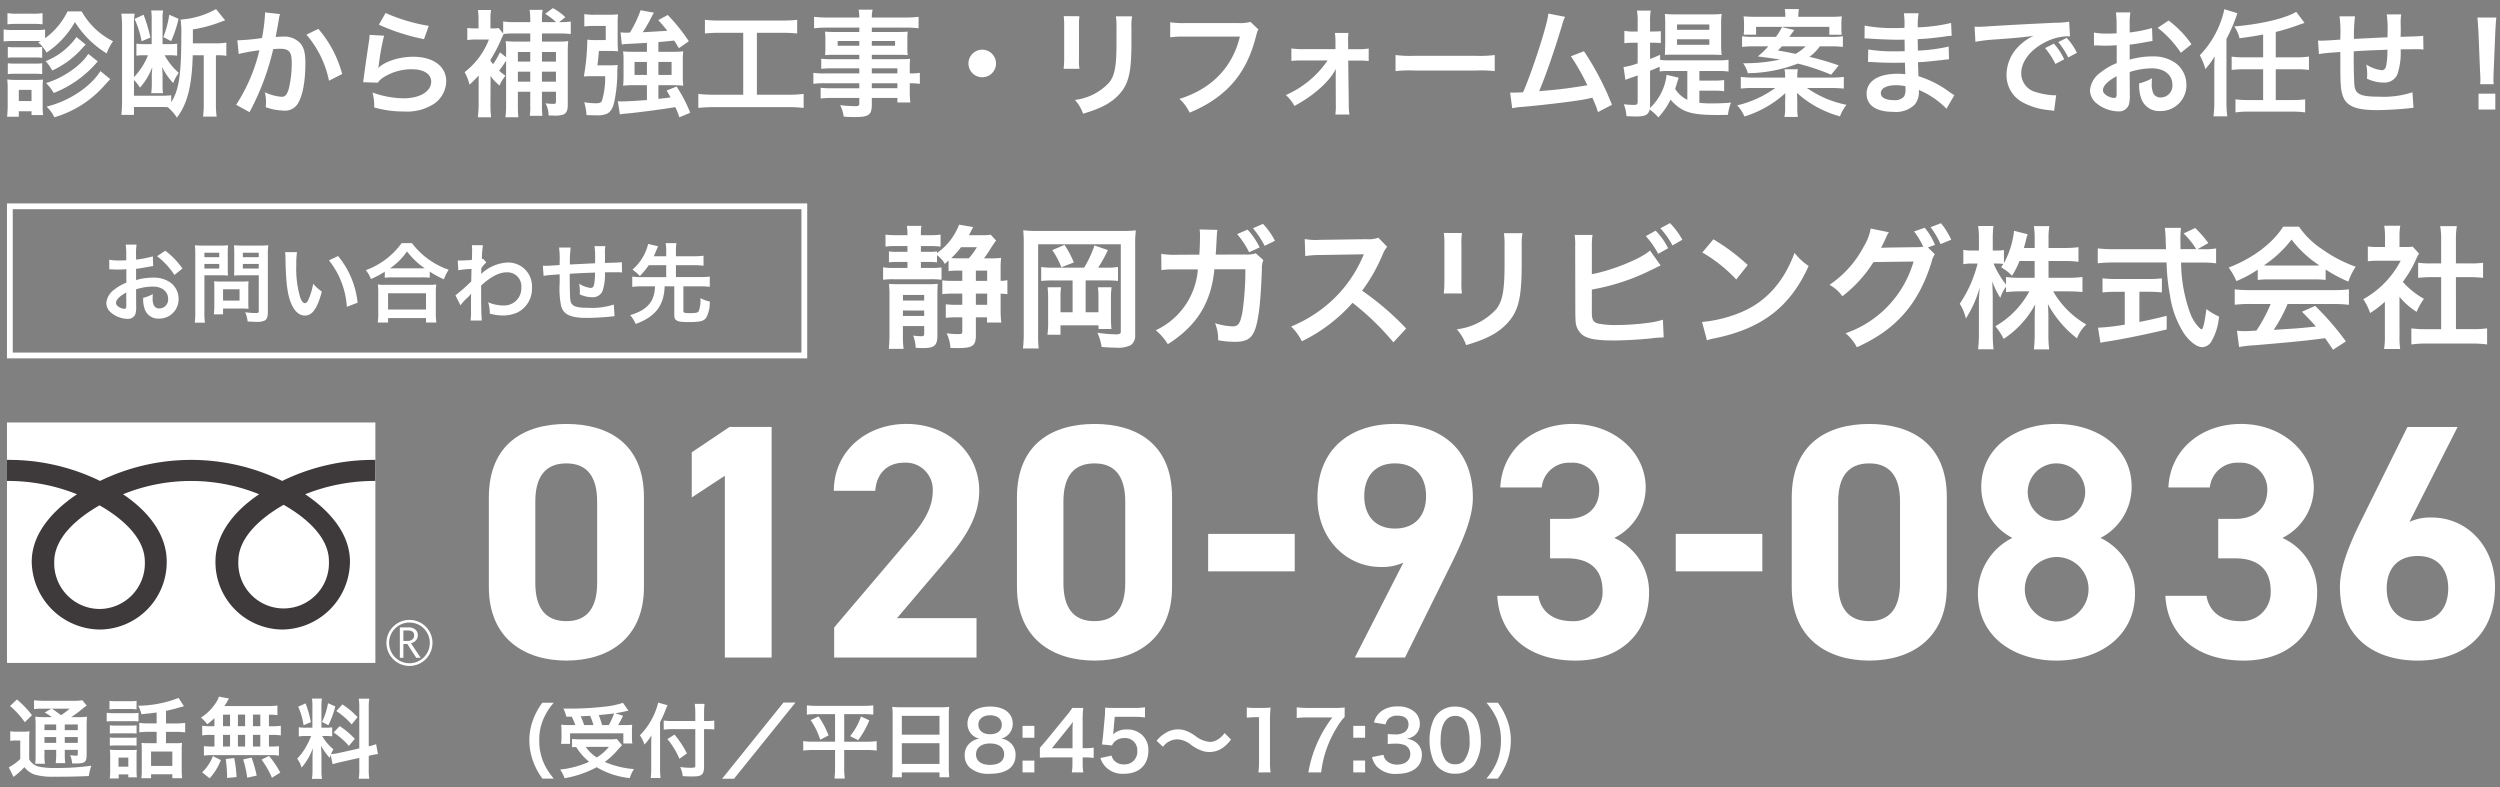 <svg xmlns="http://www.w3.org/2000/svg" width="432" height="136" viewBox="0 0 432 136">
  <rect x="0" y="0" width="432" height="136" fill="#808080" stroke="none"/>
  <g id="img_contact" transform="translate(585 -12574)">
    <rect id="長方形_1823" data-name="長方形 1823" width="432" height="136" transform="translate(-585 12574)" fill="#fff" opacity="0"/>
    <g id="グループ_4441" data-name="グループ 4441" transform="translate(-3.848 -5.175)">
      <g id="グループ_4437" data-name="グループ 4437" transform="translate(-730 4946.201)">
        <g id="グループ_91" data-name="グループ 91">
          <path id="パス_101" data-name="パス 101" d="M260.122,7734.417c0,8.952-6.238,12.706-13.4,12.706s-13.4-3.754-13.4-12.706v-15.478c0-9.356,6.237-12.706,13.4-12.706s13.4,3.35,13.4,12.648Zm-13.4-21.369c-3.639,0-5.371,2.31-5.371,6.584v14.093c0,4.273,1.732,6.584,5.371,6.584,3.58,0,5.313-2.311,5.313-6.584v-14.093C252.036,7715.358,250.3,7713.048,246.723,7713.048Z" fill="#fff"/>
          <path id="パス_102" data-name="パス 102" d="M282.185,7746.6H274.1v-31.418l-5.718,3.754v-7.8l6.526-4.389h7.277Z" fill="#fff"/>
          <path id="パス_103" data-name="パス 103" d="M317.59,7746.6h-24.6v-5.2l13.341-15.709c2.484-2.887,3.7-5.313,3.7-7.912a4.659,4.659,0,0,0-4.966-4.851c-2.715,0-4.736,1.674-4.967,4.851h-7.162c0-6.873,5.66-11.551,12.533-11.551,7.162,0,12.59,4.967,12.59,11.551,0,5.256-3.465,9.357-6.006,12.359l-8.2,9.645H317.59Z" fill="#fff"/>
          <path id="パス_104" data-name="パス 104" d="M351.378,7734.417c0,8.952-6.237,12.706-13.4,12.706s-13.4-3.754-13.4-12.706v-15.478c0-9.356,6.237-12.706,13.4-12.706s13.4,3.35,13.4,12.648Zm-13.4-21.369c-3.639,0-5.371,2.31-5.371,6.584v14.093c0,4.273,1.732,6.584,5.371,6.584,3.581,0,5.313-2.311,5.313-6.584v-14.093C343.292,7715.358,341.56,7713.048,337.979,7713.048Z" fill="#fff"/>
          <path id="パス_105" data-name="パス 105" d="M357.617,7725.233h14.959v6.469H357.617Z" fill="#fff"/>
          <path id="パス_106" data-name="パス 106" d="M391.346,7730.2a8.913,8.913,0,0,1-3.869.751c-6.123,0-10.974-5.024-10.974-11.9,0-8.837,6.007-12.822,13.4-12.822,7.451,0,13.457,3.927,13.457,12.764,0,3.118-1.444,6.814-3.7,11.377l-8.028,16.229h-8.663Zm-1.444-17.153c-3.465,0-5.313,2.31-5.313,5.66,0,3.292,1.848,5.6,5.313,5.6,3.523,0,5.371-2.31,5.371-5.6C395.273,7715.358,393.425,7713.048,389.9,7713.048Z" fill="#fff"/>
          <path id="パス_107" data-name="パス 107" d="M416.7,7722.636h2.945c3.292,0,5.545-1.734,5.545-5.083a4.618,4.618,0,0,0-4.967-4.62,4.74,4.74,0,0,0-4.967,4.273H408.1c.288-6.525,5.659-10.973,12.532-10.973,7.277,0,12.591,5.025,12.591,10.973a9.753,9.753,0,0,1-5.429,8.722,10.193,10.193,0,0,1,6.007,9.529c0,6.469-4.505,11.666-12.707,11.666-8.432,0-13.225-4.735-13.514-11.2h7.1c.4,2.541,2.31,4.39,5.89,4.39a4.987,4.987,0,0,0,5.2-5.256c0-3.524-2.022-5.6-6.123-5.6H416.7Z" fill="#fff"/>
          <path id="パス_108" data-name="パス 108" d="M438.419,7725.233h14.959v6.469H438.419Z" fill="#fff"/>
          <path id="パス_109" data-name="パス 109" d="M485.259,7734.417c0,8.952-6.238,12.706-13.4,12.706s-13.4-3.754-13.4-12.706v-15.478c0-9.356,6.237-12.706,13.4-12.706s13.4,3.35,13.4,12.648Zm-13.4-21.369c-3.638,0-5.371,2.31-5.371,6.584v14.093c0,4.273,1.733,6.584,5.371,6.584,3.581,0,5.314-2.311,5.314-6.584v-14.093C477.173,7715.358,475.44,7713.048,471.859,7713.048Z" fill="#fff"/>
          <path id="パス_110" data-name="パス 110" d="M496.58,7725.928a9.949,9.949,0,0,1-5.371-8.78c0-7.046,6.237-10.915,12.995-10.915,6.815,0,12.994,3.869,12.994,10.915a9.949,9.949,0,0,1-5.371,8.78,10.513,10.513,0,0,1,5.949,9.587c0,7.45-6.179,11.608-13.572,11.608s-13.572-4.158-13.572-11.608A10.716,10.716,0,0,1,496.58,7725.928Zm7.624,14.438a5.6,5.6,0,0,0,5.544-5.6,5.535,5.535,0,0,0-5.544-5.544,5.574,5.574,0,0,0,0,11.146Zm0-17.385a5.016,5.016,0,0,0,4.967-5.024,4.967,4.967,0,1,0-4.967,5.024Z" fill="#fff"/>
          <path id="パス_111" data-name="パス 111" d="M532.158,7722.636H535.1c3.292,0,5.544-1.734,5.544-5.083a4.618,4.618,0,0,0-4.966-4.62,4.74,4.74,0,0,0-4.967,4.273h-7.162c.289-6.525,5.66-10.973,12.533-10.973,7.277,0,12.59,5.025,12.59,10.973a9.753,9.753,0,0,1-5.429,8.722,10.192,10.192,0,0,1,6.007,9.529c0,6.469-4.505,11.666-12.706,11.666-8.433,0-13.226-4.735-13.515-11.2h7.1c.4,2.541,2.31,4.39,5.891,4.39a4.986,4.986,0,0,0,5.2-5.256c0-3.524-2.022-5.6-6.122-5.6h-2.946Z" fill="#fff"/>
          <path id="パス_112" data-name="パス 112" d="M565.2,7723.155a8.6,8.6,0,0,1,3.869-.751c6.122,0,10.916,5.025,10.916,11.9,0,8.837-5.949,12.821-13.341,12.821-7.451,0-13.457-3.927-13.457-12.764,0-3.118,1.386-6.814,3.638-11.378l8.029-16.228h8.663Zm1.444,17.154c3.465,0,5.256-2.311,5.256-5.661,0-3.292-1.791-5.6-5.256-5.6-3.581,0-5.371,2.31-5.371,5.6C561.269,7738,563.059,7740.309,566.64,7740.309Z" fill="#fff"/>
        </g>
      </g>
      <path id="パス_40627" data-name="パス 40627" d="M13.594,1.246A10.91,10.91,0,0,1,11.816-1.54a9.424,9.424,0,0,1-.742-3.836,8.912,8.912,0,0,1,.728-3.71,10.91,10.91,0,0,1,1.778-2.786H11.606A11.7,11.7,0,0,0,10.08-9.114a9.959,9.959,0,0,0-.714,3.738,10.3,10.3,0,0,0,.742,3.864,10.769,10.769,0,0,0,1.526,2.758Zm3.094-10.71A10.84,10.84,0,0,1,17.3-8.008h-.9a10.97,10.97,0,0,1-1.54-.07c.042.5.056.8.056,1.19v1.05A6.479,6.479,0,0,1,14.84-4.76h1.554V-6.58h9.212v1.75H27.16a7.383,7.383,0,0,1-.07-1.036V-6.888c0-.5.014-.812.042-1.176a12.863,12.863,0,0,1-1.512.056H24.7a16.678,16.678,0,0,0,.854-1.61l-1.358-.434c.644-.1,1.19-.2,1.708-.322.112-.028.238-.056.364-.084l.224-.042-.952-1.358a14,14,0,0,1-2.842.63,55.42,55.42,0,0,1-6.244.378c-.252,0-.672,0-1.2-.014a7.347,7.347,0,0,1,.5,1.4Zm2.268-.1c.588-.028.672-.028.91-.056a13.621,13.621,0,0,1,.574,1.61H18.83a12.587,12.587,0,0,0-.6-1.512Zm2.968,1.554A12.4,12.4,0,0,0,21.35-9.73c.294-.042.63-.07,1.036-.112.728-.07.98-.1,1.176-.126.14-.014.294-.028.448-.056a12.787,12.787,0,0,1-.924,2.016Zm2.548,2.394a6.629,6.629,0,0,1-1.2.07h-5.1a13.287,13.287,0,0,1-1.428-.07v1.442c.252-.028.322-.028.7-.056a10.453,10.453,0,0,0,2.24,2.562,16.117,16.117,0,0,1-5,1.344,6.574,6.574,0,0,1,.77,1.5A18.4,18.4,0,0,0,21-.728a13.813,13.813,0,0,0,5.712,1.876A6.389,6.389,0,0,1,27.44-.406,15.77,15.77,0,0,1,22.4-1.638a14.24,14.24,0,0,0,1.75-1.54c.616-.7.742-.84.826-.924a5.384,5.384,0,0,1,.406-.434ZM23.114-4.242a8.822,8.822,0,0,1-2.1,1.834,6.444,6.444,0,0,1-1.9-1.834ZM38.038-8.708H34.16a12.369,12.369,0,0,1-1.582-.084v1.568a14.778,14.778,0,0,1,1.652-.084h3.808V-.98c0,.308-.1.35-.9.35A11.029,11.029,0,0,1,35.42-.77,4.718,4.718,0,0,1,35.868.812c.63.042.952.056,1.484.056,1.064,0,1.414-.056,1.722-.266s.476-.644.476-1.372V-7.308H40c.5,0,.938.028,1.316.056v-1.54a8.489,8.489,0,0,1-1.358.084H39.55V-9.94a15.652,15.652,0,0,1,.084-1.736H37.94a12.515,12.515,0,0,1,.1,1.736Zm-6.09.21a22.367,22.367,0,0,0,.952-2.128c.112-.294.266-.672.336-.812l-1.61-.448a12.108,12.108,0,0,1-3.164,5.642,6.038,6.038,0,0,1,.784,1.6,7.777,7.777,0,0,0,1.218-1.6c-.028.56-.042.882-.042,1.568v4.13a14.257,14.257,0,0,1-.084,1.68h1.694a15.49,15.49,0,0,1-.084-1.68Zm1.274,2.912a13.528,13.528,0,0,1,2.072,3.4l1.3-.924A17.309,17.309,0,0,0,34.44-6.37ZM53.27-11.9,42.672,1.26H44.73L55.342-11.9Zm8.918,2v4.76h-3.78a10.7,10.7,0,0,1-1.722-.1V-3.6a13.368,13.368,0,0,1,1.764-.1h3.738V-.574a15.446,15.446,0,0,1-.1,1.806h1.778a16.311,16.311,0,0,1-.1-1.806V-3.7h3.85a12.156,12.156,0,0,1,1.764.1V-5.236a10.49,10.49,0,0,1-1.666.1H63.77V-9.9h3.318a14.605,14.605,0,0,1,1.708.084v-1.6a14.4,14.4,0,0,1-1.75.084h-7.98a14.558,14.558,0,0,1-1.75-.084v1.6A15.036,15.036,0,0,1,59.038-9.9ZM57.974-8.862a12.835,12.835,0,0,1,1.652,3.374l1.442-.728a15.5,15.5,0,0,0-1.736-3.29Zm8.694-.63A10.806,10.806,0,0,1,64.792-6.1l1.386.7a15.18,15.18,0,0,0,1.932-3.43ZM72.142-.686a14.857,14.857,0,0,1-.084,1.694h1.666V.168h6.51v.84h1.694a14.183,14.183,0,0,1-.084-1.694V-9.73a12.65,12.65,0,0,1,.07-1.428,11.139,11.139,0,0,1-1.512.07H73.626a12.359,12.359,0,0,1-1.554-.07c.042.462.07.952.07,1.5ZM73.724-9.6h6.51v3.248h-6.51Zm0,4.718h6.51V-1.3h-6.51Zm13.4-.784a2.959,2.959,0,0,0-1.316.518,2.672,2.672,0,0,0-1.218,2.338,2.882,2.882,0,0,0,.812,2.1A4.809,4.809,0,0,0,88.942.406c2.87,0,4.438-1.148,4.438-3.234a2.691,2.691,0,0,0-.91-2.128,2.745,2.745,0,0,0-1.582-.714,2.6,2.6,0,0,0,2-2.6c0-1.806-1.5-2.94-3.906-2.94s-3.906,1.134-3.906,2.926A2.576,2.576,0,0,0,87.122-5.67ZM88.956-9.7C90.216-9.7,91-9.086,91-8.078c0,1.036-.756,1.652-2,1.652-1.274,0-2.044-.63-2.044-1.666C86.954-9.058,87.752-9.7,88.956-9.7Zm0,4.872c1.54,0,2.45.686,2.45,1.862s-.882,1.834-2.45,1.834c-1.526,0-2.408-.672-2.408-1.82S87.472-4.83,88.956-4.83Zm5.628-3.038v2.044h2.044V-7.868Zm0,5.992V.168h2.044V-1.876Zm12.292-2.24a9.472,9.472,0,0,1-1.414.1h-.49V-8.61a19.7,19.7,0,0,1,.1-2.366h-1.89a12.907,12.907,0,0,1-1.162,1.54L98.7-5.376c-.546.644-.63.742-1.12,1.288v1.722c.476-.042.924-.056,1.75-.056h3.878v.966A8.93,8.93,0,0,1,103.1.168h1.988a8.7,8.7,0,0,1-.112-1.6v-.994h.5a9.158,9.158,0,0,1,1.4.1ZM103.222-4h-3.57l2.688-3.332c.476-.588.7-.868.952-1.246a15.841,15.841,0,0,0-.07,1.68Zm4.816,1.68a3.985,3.985,0,0,0,.882,1.512A4.077,4.077,0,0,0,112.112.406c2.6,0,4.214-1.526,4.214-3.976a3.494,3.494,0,0,0-.994-2.646,3.673,3.673,0,0,0-2.7-1.036,3.427,3.427,0,0,0-2.422.854l.028-.14a1.209,1.209,0,0,0,.028-.21c.014-.042.014-.14.028-.238l.224-2.45h3.29a13.429,13.429,0,0,1,1.932.112v-1.764a10.66,10.66,0,0,1-1.946.112h-3.444c-.714,0-1.064-.014-1.484-.042l-.014.336c0,.392-.014.644-.042,1.092l-.322,3.472c-.042.42-.042.42-.182,1.456l1.75.168a1.772,1.772,0,0,1,.42-.63,2.461,2.461,0,0,1,1.736-.644,2.084,2.084,0,0,1,2.2,2.24,2.164,2.164,0,0,1-2.3,2.31,2.156,2.156,0,0,1-1.722-.7,1.917,1.917,0,0,1-.42-.812ZM118.86-4.256A3.087,3.087,0,0,1,121.3-5.544a4,4,0,0,1,2.408.952,7.155,7.155,0,0,0,1.918,1.036,3.917,3.917,0,0,0,1.232.2,3.932,3.932,0,0,0,2.422-.8,6.113,6.113,0,0,0,1.33-1.358l-1.12-1.12a3.733,3.733,0,0,1-1.4,1.246,2.662,2.662,0,0,1-1.064.294,4.661,4.661,0,0,1-2.506-.98,7.312,7.312,0,0,0-1.274-.77,3.928,3.928,0,0,0-1.806-.42,3.989,3.989,0,0,0-2.3.728,4.814,4.814,0,0,0-1.386,1.246ZM137.452.168a11.736,11.736,0,0,1-.112-1.82V-8.736a21.1,21.1,0,0,1,.112-2.31,10.182,10.182,0,0,1-1.428.07h-1.288a7.78,7.78,0,0,1-1.4-.084v1.778a12.82,12.82,0,0,1,1.442-.084h.672v7.714a11.394,11.394,0,0,1-.112,1.82Zm12.8-11.214a15.468,15.468,0,0,1-1.918.07h-4.452a15.464,15.464,0,0,1-1.918-.1v1.848a13.368,13.368,0,0,1,1.834-.1h4.326A21.582,21.582,0,0,0,143.976.168h2.212a18.506,18.506,0,0,1,2.6-7.574,10.014,10.014,0,0,1,1.456-2.016Zm1.484,3.178v2.044h2.044V-7.868Zm0,5.992V.168h2.044V-1.876Zm3.234-.6A3.856,3.856,0,0,0,155.75-.9,4.412,4.412,0,0,0,159.306.42c2.646,0,4.284-1.246,4.284-3.262a2.628,2.628,0,0,0-.882-2.058,2.946,2.946,0,0,0-1.792-.728,3.457,3.457,0,0,0,1.316-.518,2.543,2.543,0,0,0,1.008-2.086,2.776,2.776,0,0,0-.784-1.946,4.235,4.235,0,0,0-3.066-1.05,4.565,4.565,0,0,0-2.674.728,3.446,3.446,0,0,0-1.4,2.044l2,.336a2.094,2.094,0,0,1,.546-1.036,2.19,2.19,0,0,1,1.568-.476c1.176,0,1.848.546,1.848,1.512a1.558,1.558,0,0,1-.714,1.358,2.869,2.869,0,0,1-1.638.364,11.668,11.668,0,0,1-1.232-.07v1.736c.476-.042.9-.07,1.386-.07a4.448,4.448,0,0,1,1.47.224A1.615,1.615,0,0,1,161.588-3c0,1.106-.882,1.82-2.268,1.82a2.656,2.656,0,0,1-1.666-.518,1.76,1.76,0,0,1-.686-1.176ZM169.4-11.2a3.968,3.968,0,0,0-3.682,2.044,8.622,8.622,0,0,0-.8,3.794,9.233,9.233,0,0,0,.546,3.206,3.922,3.922,0,0,0,.924,1.414A4.011,4.011,0,0,0,169.33.392a4.017,4.017,0,0,0,3.346-1.568A7.287,7.287,0,0,0,173.768-5.4a9.415,9.415,0,0,0-.546-3.248,4.115,4.115,0,0,0-.924-1.414A4.085,4.085,0,0,0,169.4-11.2Zm-.1,1.61a2.044,2.044,0,0,1,2.044,1.33,7.863,7.863,0,0,1,.49,2.884,5.343,5.343,0,0,1-.98,3.556,2.045,2.045,0,0,1-1.526.588,2.038,2.038,0,0,1-1.736-.854,5.966,5.966,0,0,1-.756-3.388C166.838-8.064,167.748-9.59,169.3-9.59Zm7.406,10.836a11.7,11.7,0,0,0,1.526-2.758,10.569,10.569,0,0,0,.728-3.864,9.959,9.959,0,0,0-.714-3.738,11.174,11.174,0,0,0-1.526-2.758h-1.974a11.439,11.439,0,0,1,1.792,2.786,9.135,9.135,0,0,1,.714,3.71,9.471,9.471,0,0,1-.742,3.836,10.91,10.91,0,0,1-1.778,2.786Z" transform="translate(-499.042 12712.477)" fill="#fff"/>
      <g id="グループ_4438" data-name="グループ 4438" transform="translate(-730 4946.201)">
        <path id="パス_40513" data-name="パス 40513" d="M7.3-11.48l-.42.24A6.56,6.56,0,0,1,8.32-9.48a15.573,15.573,0,0,0,4.9-5.28A16.872,16.872,0,0,0,18.7-9.34a8.626,8.626,0,0,1,1.1-2.1,12.766,12.766,0,0,1-5.42-5.16H11.94a12.429,12.429,0,0,1-3.88,4.64v-1.5a10.521,10.521,0,0,1-1.6.08H2.5a8.81,8.81,0,0,1-1.6-.1v2.08a11.953,11.953,0,0,1,1.6-.08H7.3ZM1.56-14.36a12.474,12.474,0,0,1,1.62-.08H6a11.9,11.9,0,0,1,1.62.08V-16.3A9.052,9.052,0,0,1,6-16.2H3.18a8.784,8.784,0,0,1-1.62-.1Zm.06,5.78a10.129,10.129,0,0,1,1.26-.06H6.34a9.854,9.854,0,0,1,1.22.06v-1.88a8.8,8.8,0,0,1-1.22.06H2.88a7.423,7.423,0,0,1-1.26-.06Zm0,2.82a9.99,9.99,0,0,1,1.24-.06H6.3a9.909,9.909,0,0,1,1.26.06V-7.64a6.812,6.812,0,0,1-1.24.06H2.88a7.423,7.423,0,0,1-1.26-.06ZM3.52,1.6V.66h2.2v.66h2A12.746,12.746,0,0,1,7.64-.34V-3.38A12.409,12.409,0,0,1,7.7-4.82a10.8,10.8,0,0,1-1.38.06H3.08a10.951,10.951,0,0,1-1.56-.08A12.49,12.49,0,0,1,1.6-3.28V-.36C1.6.3,1.56.92,1.5,1.6Zm0-4.64h2.2V-1.1H3.52Zm11.56-7.82-1.6-1.3A11.9,11.9,0,0,1,8.16-8,8.525,8.525,0,0,1,9.3-6.38a15.757,15.757,0,0,0,5.22-3.9c.18-.2.24-.26.32-.34Zm2.54,4.58c-1.7,2.72-5.44,5.2-9.3,6.14A6.136,6.136,0,0,1,9.66,1.7a18.418,18.418,0,0,0,8.16-4.96c.88-.96,1.08-1.18,1.5-1.64Zm-2.1-2.98C14.32-7.28,11.2-5.1,8.24-4.22A9.217,9.217,0,0,1,9.56-2.5a19.061,19.061,0,0,0,7.6-5.46Zm19.96.24V-.7a17.577,17.577,0,0,1-.12,2.28H37.7A17.793,17.793,0,0,1,37.58-.7V-9.02h.2a8.81,8.81,0,0,1,1.6.1V-11.2a10.872,10.872,0,0,1-1.76.12H33.6v-2.4a24,24,0,0,0,4.82-1.3l.3-.12.32-.1.14-.04L37.6-17a14.553,14.553,0,0,1-6.12,1.82,17.564,17.564,0,0,1,.12,2.76c0,6.76-.4,9.38-1.74,11.52V-2.1a19.5,19.5,0,0,1-2.08.08H23.42V-4.74a7.234,7.234,0,0,1,1.04,1.32,11.407,11.407,0,0,0,2.12-3.52l-.02.36-.02.3a6.191,6.191,0,0,0-.04.86v1.56a10.482,10.482,0,0,1-.1,1.4h2.04a8.549,8.549,0,0,1-.08-1.36V-5.6c0-.3-.04-.92-.08-1.4A10.732,10.732,0,0,0,30.2-4.22a7.208,7.208,0,0,1,.96-1.76,10.969,10.969,0,0,1-2.44-3.04h.68a9.92,9.92,0,0,1,1.48.08v-2.08a6.864,6.864,0,0,1-1.32.08h-1.2v-4.2a7.9,7.9,0,0,1,.1-1.62H26.4a10.691,10.691,0,0,1,.08,1.6v4.22H25.22a9.682,9.682,0,0,1-1.38-.08v2.08a8.765,8.765,0,0,1,1.34-.08h.66a11.447,11.447,0,0,1-2.42,3.78V-14.5a8.7,8.7,0,0,1,.12-1.7h-2.3a18.805,18.805,0,0,1,.12,2.26V-1.02a20.128,20.128,0,0,1-.12,2.3h2.18V-.08h4.32c.74,0,.96,0,1.52.04a7.785,7.785,0,0,1,1.58,1.8c1.82-2.4,2.58-5.44,2.74-10.78ZM23.52-15.3a16.4,16.4,0,0,1,1.22,3.86l1.52-.64a27.383,27.383,0,0,0-1.18-3.94Zm6-.72a17.533,17.533,0,0,1-1.02,3.86l1.34.7a19.89,19.89,0,0,0,1.28-3.86Zm18.44,3.58.08-.48.28-1.5.08-.48c.1-.6.1-.6.1-.62a4.653,4.653,0,0,1,.16-.62l-2.6-.28v.36A29.767,29.767,0,0,1,45.54-12a35.121,35.121,0,0,1-4.26.4l.24,2.36a29.75,29.75,0,0,1,3.58-.64A30.025,30.025,0,0,1,41.08-.46L43.4.82c.04-.1.08-.18.12-.26a43.279,43.279,0,0,0,3.96-10.64c.48-.04.76-.06,1.2-.06,1.54,0,2,.54,2,2.36a18.59,18.59,0,0,1-.5,4.52c-.3,1.04-.62,1.42-1.22,1.42a8.381,8.381,0,0,1-2.92-.78,7.279,7.279,0,0,1,.2,1.7c0,.18-.02.48-.04.88a9.8,9.8,0,0,0,3.08.58A2.552,2.552,0,0,0,51.46-.3c.98-1.1,1.58-3.84,1.58-7.34,0-1.82-.26-2.78-.96-3.54a3.8,3.8,0,0,0-2.94-1.06c-.38,0-.7.02-1.24.06Zm5.26-.14a17.521,17.521,0,0,1,3.9,7.96L59.4-5.78a19.815,19.815,0,0,0-4.12-7.8ZM65.74-14.3a35.834,35.834,0,0,0,7.8,2.5l.82-2.3a30.363,30.363,0,0,1-7.46-2.22Zm-1.6,1.76a9.523,9.523,0,0,1-.12,1.16c-.34,2.26-.46,3.1-.84,5.82q-.06.51-.12.9l-.04.3,2.52.08a3.875,3.875,0,0,1,.9-.86A9.053,9.053,0,0,1,71.42-6.6c2.08,0,3.36.82,3.36,2.14,0,1.7-1.96,2.88-4.76,2.88a16.146,16.146,0,0,1-5.38-1A9.52,9.52,0,0,1,64.94,0a18.3,18.3,0,0,0,5.1.7A8.64,8.64,0,0,0,75.32-.66a4.87,4.87,0,0,0,2.06-3.86c0-2.58-2.24-4.24-5.7-4.24-2.36,0-4.86.78-6,1.9l-.04-.04.02-.1a4.7,4.7,0,0,0,.08-.48,39.859,39.859,0,0,1,.9-4.92Zm20.9,7.08a5.324,5.324,0,0,0,.98,1.16c.14.12.06.06.2.18.12.12.24.24.36.34a6.172,6.172,0,0,1,1.04-1.68,12.191,12.191,0,0,1-1.1-.9,20.825,20.825,0,0,0,1.2-1.72v7.6A13.251,13.251,0,0,1,87.6,1.7h2.24a19.181,19.181,0,0,1-.08-2.2V-2.72H91.9V-.38a11.216,11.216,0,0,1-.08,1.82H94A14.257,14.257,0,0,1,93.92-.4V-2.72h2.42v1.64c0,.38-.08.46-.4.46a10.306,10.306,0,0,1-1.4-.1,4.351,4.351,0,0,1,.52,2.1c.44.02.62.02.86.02a4.378,4.378,0,0,0,1.76-.2c.5-.26.7-.74.7-1.64V-9.4a18.855,18.855,0,0,1,.08-2.06,12.994,12.994,0,0,1-1.8.08H93.92v-1.4H97a12.785,12.785,0,0,1,1.9.1v-2.16a17.044,17.044,0,0,1-1.9.1h-.12l1.08-.86a9.425,9.425,0,0,0-2.16-1.56l-1.32.98a12.074,12.074,0,0,1,1.88,1.44H93.92v-.4a8.444,8.444,0,0,1,.12-1.72H91.78a10.346,10.346,0,0,1,.12,1.72v.4H89.18a12.235,12.235,0,0,1-1.96-.12v2.08l-.78-.94a5.036,5.036,0,0,1-1.02.06h-.4v-1.68a8.43,8.43,0,0,1,.1-1.5H82.86a11.342,11.342,0,0,1,.1,1.56v1.62H82.5a8.792,8.792,0,0,1-1.48-.08v2.1a10.949,10.949,0,0,1,1.64-.1h2.1a13.2,13.2,0,0,1-4.2,5.64,8.676,8.676,0,0,1,.84,2.16,19.544,19.544,0,0,0,1.58-1.58V-.58a20.525,20.525,0,0,1-.14,2.28h2.3a17.075,17.075,0,0,1-.12-2.3l.02-4.24ZM87.3-12.7a13.626,13.626,0,0,1,1.7-.08h2.9v1.4H89.66a16.776,16.776,0,0,1-2-.08,16.3,16.3,0,0,1,.06,2.04v.74l-1.06-.84a14.028,14.028,0,0,1-1.18,2.04A3.293,3.293,0,0,1,85-8.14a1.162,1.162,0,0,1,.22-.4,27.8,27.8,0,0,0,1.68-3.28c.16-.38.3-.66.4-.86Zm2.46,8.24V-6.18H91.9v1.72Zm0-3.46V-9.58H91.9v1.66Zm4.16,3.46V-6.18h2.42v1.72Zm0-3.46V-9.58h2.42v1.66Zm18.14-1.7h-2.44c-.76,0-1.18-.02-1.68-.06a11.6,11.6,0,0,1,.08,1.48v2.86a12.616,12.616,0,0,1-.08,1.58,14.184,14.184,0,0,1,1.72-.08h2.4v2.56c-1.94.14-3.58.24-4.42.24a3.129,3.129,0,0,1-.6-.04l.34,2.28a11.8,11.8,0,0,1,1.34-.16c2.28-.22,6.56-.8,8.24-1.1a13.158,13.158,0,0,1,.7,1.76l1.88-.78a24.6,24.6,0,0,0-2.36-4.54l-1.72.7c.38.62.5.84.68,1.18-.94.14-1.06.14-2.1.26V-3.84h2.64a14.429,14.429,0,0,1,1.66.08,11.886,11.886,0,0,1-.08-1.56V-8.3a9.443,9.443,0,0,1,.08-1.4,11.764,11.764,0,0,1-1.6.08h-2.7V-11.3c.84-.06,1.84-.16,2.72-.26.28.4.4.62.82,1.32l1.72-1.2a31.444,31.444,0,0,0-3.64-4.54l-1.64.88c.78.88,1.1,1.26,1.56,1.84l-.36.04-1.06.06c-.62.04-1.56.1-2.82.16.48-.72.76-1.22,1.18-1.98l.42-.82c.1-.18.2-.38.32-.58l-2.3-.42a19.493,19.493,0,0,1-1.84,3.86c-.28.02-.38.02-.6.02a7.362,7.362,0,0,1-1.02-.06l.22,2.1a6.672,6.672,0,0,1,1.1-.1c1.08-.06,2.18-.12,3.24-.18Zm0,1.76v2.24h-2.14V-7.86Zm1.98,0h2.28v2.24h-2.28Zm-10.54.58c.12-.78.12-.9.26-2.48h1.88a13.239,13.239,0,0,1,1.42.06q-.06-.96-.06-1.86v-3c0-.6.02-.98.06-1.52-.46.04-.88.06-1.52.06H103.1a8.566,8.566,0,0,1-1.86-.12V-14a12.739,12.739,0,0,1,1.74-.08h1.96v2.44h-1.52a10.1,10.1,0,0,1-1.66-.08,39.267,39.267,0,0,1-.6,6.36c.48-.02.86-.04,1.4-.04h2.28a13.581,13.581,0,0,1-.54,4.2c-.14.38-.38.48-1.12.48a13.6,13.6,0,0,1-1.96-.18,9.067,9.067,0,0,1,.4,2.22c.68.02,1.06.04,1.74.04a4.149,4.149,0,0,0,1.76-.26c.68-.34,1.06-.96,1.32-2.18a24.872,24.872,0,0,0,.5-5.3c.02-.46.04-.54.06-.96a11.623,11.623,0,0,1-1.4.06Zm25.2-5.62V-2.2h-5a21.173,21.173,0,0,1-2.76-.14V.08c.84-.08,1.8-.14,2.72-.14h12.76a27.033,27.033,0,0,1,2.72.14V-2.34a20.713,20.713,0,0,1-2.72.14h-5.36V-12.9h4.4a23.659,23.659,0,0,1,2.56.12v-2.36a22.057,22.057,0,0,1-2.58.12H124.68a21.276,21.276,0,0,1-2.6-.12v2.36a23.535,23.535,0,0,1,2.58-.12Zm20.06,7.02h-5.78a13.72,13.72,0,0,1-2.16-.1v1.9a14.818,14.818,0,0,1,2.2-.1h5.74v.86h-4.78a13.946,13.946,0,0,1-1.9-.08v1.86a13.3,13.3,0,0,1,1.98-.1h4.7v.96c0,.38-.14.46-.78.46a22.374,22.374,0,0,1-2.54-.18,5.825,5.825,0,0,1,.62,1.98c.66.06,1.4.08,1.92.08,2.44,0,2.94-.38,2.94-2.18V-1.64h4.42v.78h2.24a15.037,15.037,0,0,1-.1-2.16V-4.18a11.883,11.883,0,0,1,1.74.1v-1.9a11.112,11.112,0,0,1-1.74.1v-.7a13.368,13.368,0,0,1,.06-1.82c-.52.04-.98.06-2.14.06h-4.48V-9.1h4.6c.64,0,1.2.02,1.6.06a12.64,12.64,0,0,1-.06-1.34V-11.7a13.617,13.617,0,0,1,.06-1.4c-.48.04-.92.06-1.68.06h-4.52v-.76h5.74a19.286,19.286,0,0,1,2.34.12v-1.98a18.76,18.76,0,0,1-2.46.12h-5.62a5.65,5.65,0,0,1,.14-1.36h-2.42a7.572,7.572,0,0,1,.12,1.36H143.4a18.551,18.551,0,0,1-2.46-.12v1.98a19.519,19.519,0,0,1,2.34-.12h5.48v.76h-4.22c-.76,0-1.18-.02-1.7-.06.04.48.06.84.06,1.4v1.32c0,.5-.02.94-.06,1.34q.63-.06,1.68-.06h4.24v.76h-4.7a14.767,14.767,0,0,1-1.88-.08v1.74a17.326,17.326,0,0,1,1.84-.08h4.74Zm2.16,0v-.88h4.42v.88Zm0,1.7h4.42v.86h-4.42Zm-2.16-7.3v.82h-3.74v-.82Zm2.16,0h4.02v.82h-4.02Zm19.1,1.5a2.377,2.377,0,0,0-2.4,2.38A2.373,2.373,0,0,0,170-5.22a2.373,2.373,0,0,0,2.38-2.38A2.382,2.382,0,0,0,170.02-9.98Zm14.06-5.8a13.119,13.119,0,0,1,.08,1.74v5.56a14.916,14.916,0,0,1-.1,1.8h2.74a9.413,9.413,0,0,1-.08-1.76v-5.52a10.29,10.29,0,0,1,.08-1.8Zm9.02.04a11.1,11.1,0,0,1,.1,1.9v2.64c0,4.02-.28,5.6-1.22,6.84a9.588,9.588,0,0,1-5.96,3.06,6.873,6.873,0,0,1,1.4,2.38c3.14-.92,4.88-1.86,6.24-3.34,1.64-1.8,2.12-3.76,2.12-8.92v-2.7a8.567,8.567,0,0,1,.12-1.86Zm23.26.96a7.31,7.31,0,0,1-2.14.2h-9.18a14.088,14.088,0,0,1-2.56-.14v2.6a16.183,16.183,0,0,1,2.52-.12h9.52c-1.28,5.32-4.9,9.04-10.44,10.76A7.579,7.579,0,0,1,205.84.9c6.2-2.58,9.74-6.58,11.38-12.88l.16-.6.08-.28a2.4,2.4,0,0,1,.26-.62Zm13.32,6.66a16.972,16.972,0,0,1-7.22,5.98,6.537,6.537,0,0,1,1.48,1.88c3.3-1.74,6.12-4.26,7.16-6.4l-.02,1.24.02,5a10.456,10.456,0,0,1-.08,1.64h2.44a9.367,9.367,0,0,1-.12-1.7l-.1-7.62h1.72a14.918,14.918,0,0,1,1.82.08v-2.16a11.236,11.236,0,0,1-1.8.12h-1.74l-.02-1.32v-.22a7.681,7.681,0,0,1,.06-1.28h-2.34a11.659,11.659,0,0,1,.1,1.58v1.22h-5.82a10.729,10.729,0,0,1-1.8-.12v2.16a15.856,15.856,0,0,1,1.8-.08Zm11.74,1.84a21.956,21.956,0,0,1,3.26-.1H255.3a21.956,21.956,0,0,1,3.26.1V-9.06a19.641,19.641,0,0,1-3.24.14H244.66a19.641,19.641,0,0,1-3.24-.14Zm26.4-9.94c-.04,1.46-2.62,9.58-4.36,13.6-.76.04-1.38.06-1.74.06h-.5l.36,2.7A9.971,9.971,0,0,1,263.4-.1c4.98-.46,9.7-1.06,11.32-1.42l.4-.1.32-.06c.4.96.68,1.58.7,1.68l.26.8,2.42-1.26a49.436,49.436,0,0,0-4.84-9.26l-2.26.88a37.889,37.889,0,0,1,2.84,5,81.7,81.7,0,0,1-8.32,1.02c1.16-2.74,2.62-6.98,3.96-11.4a5.932,5.932,0,0,1,.52-1.44ZM293.92-2.9h2.5a10.955,10.955,0,0,1,1.78.1V-4.74a10.514,10.514,0,0,1-1.78.1h-2.5V-6.3h3.2a12.089,12.089,0,0,1,1.84.1V-8.24a11.619,11.619,0,0,1-1.84.1H288.8a12.943,12.943,0,0,1-1.66-.08V-9.1c-.84.38-1.1.48-1.74.72v-2.8h.68a11.086,11.086,0,0,1,1.18.06V-13.2l-.16.04-.18.02h-.24l-.62.02h-.66v-1.6a10.713,10.713,0,0,1,.12-2.02h-2.38a11.079,11.079,0,0,1,.12,2.04v1.58h-.82a7.046,7.046,0,0,1-1.48-.12v2.14a12.728,12.728,0,0,1,1.44-.08h.86v3.56a11.572,11.572,0,0,1-2.44.64l.32,2.22c.2-.1.44-.18.76-.3.64-.22.88-.3,1.36-.48v4.5c0,.5-.12.6-.7.6a11.92,11.92,0,0,1-1.7-.12,6.439,6.439,0,0,1,.46,2.06c.8.04,1.18.06,1.68.06,1.58,0,2.12-.28,2.32-1.2a7.236,7.236,0,0,1,1.52,1.38c.1-.14.22-.28.32-.4a11.681,11.681,0,0,0,1.78-2.7,7.27,7.27,0,0,0,2.18,1.8c1.24.62,2.8.86,5.74.86.72,0,1.14,0,2-.02a8.878,8.878,0,0,1,.52-2.12c-1.1.1-2,.14-3.32.14a17.273,17.273,0,0,1-2.14-.1Zm-5.66-2.74A9.273,9.273,0,0,1,285.38.1a4.529,4.529,0,0,0,.02-.5V-6.34c.58-.22,1.06-.44,1.66-.7v.82a10.47,10.47,0,0,1,1.54-.08h3.24v4.98a5.049,5.049,0,0,1-2.1-1.88c.1-.3.14-.46.24-.78.16-.54.28-.92.36-1.16Zm7.52-3.48c.82,0,1.46.02,1.98.06-.08-1.18-.08-1.26-.08-2v-3.3a11.075,11.075,0,0,1,.1-1.8,17.463,17.463,0,0,1-1.92.08H289.9a18.829,18.829,0,0,1-1.94-.08c.04.5.06,1.1.06,1.88v3.16q-.03,1.5-.06,2.04c.56-.04.88-.04,1.68-.04Zm-5.72-5.22h5.58v.92h-5.58Zm0,2.56h5.58v.96h-5.58Zm26.48,1.22a16.6,16.6,0,0,1,2.18.1V-12.3a12.746,12.746,0,0,1-2.04.1h-7.22l.22-.3.26-.36.24-.32a.783.783,0,0,1,.16-.2l-2.14-.5a11.826,11.826,0,0,1-1.04,1.68h-3.84a12.008,12.008,0,0,1-2.02-.1v1.84a17.9,17.9,0,0,1,2.2-.1h2.34a14.392,14.392,0,0,1-1.82,1.74c2.54.34,3.14.42,3.84.54a28.211,28.211,0,0,1-5.66.64h-.72a5.474,5.474,0,0,1,.82,1.72,24.612,24.612,0,0,0,8.64-1.66,40.16,40.16,0,0,1,5.76,1.92l1.3-1.6a43.238,43.238,0,0,0-5.06-1.48,8.185,8.185,0,0,0,1.8-1.82Zm-4.26,0a7.453,7.453,0,0,1-1.74,1.3c-1.14-.24-1.76-.36-3.04-.58.36-.38.44-.46.68-.72Zm-1.44,5.4V-5.3a6.478,6.478,0,0,1,.1-1.3h-2.3a6.727,6.727,0,0,1,.1,1.3v.14H303.3a17.653,17.653,0,0,1-2.22-.12v2.02a17.571,17.571,0,0,1,2.26-.1h3.7a18.522,18.522,0,0,1-6.58,3,6.369,6.369,0,0,1,1.24,1.92,18.434,18.434,0,0,0,7.08-4.04,4.033,4.033,0,0,0-.02.46v.48c-.02.3-.02.38-.02.62v.88a7.917,7.917,0,0,1-.12,1.68h2.32a9.869,9.869,0,0,1-.1-1.68v-.9c0-.26-.02-1-.06-1.58a18.128,18.128,0,0,0,7.44,4.06,7.559,7.559,0,0,1,1.12-2,17.8,17.8,0,0,1-6.82-2.9h4.08a22.628,22.628,0,0,1,2.28.1V-5.28a17.793,17.793,0,0,1-2.28.12Zm-7.08-10.5c-.88,0-1.48-.02-2.2-.08a10.549,10.549,0,0,1,.08,1.4v.64a9.964,9.964,0,0,1-.06,1.12h2.14v-1.34h12.66v1.36h2.14a9.6,9.6,0,0,1-.06-1.18v-.58a9.732,9.732,0,0,1,.08-1.42,21.44,21.44,0,0,1-2.16.08h-5.36a7.629,7.629,0,0,1,.1-1.34h-2.44a7.974,7.974,0,0,1,.1,1.34ZM337.98-2.12c-.28-.18-.34-.2-.72-.46a18.113,18.113,0,0,0-5.48-2.82c-.02-.34-.04-1.16-.08-2.42.72-.02,1.12-.06,1.36-.08,1.42-.14,2.32-.24,2.7-.28.62-.08,1.02-.12,1.3-.14l-.06-2.2a30.02,30.02,0,0,1-5.32.7c-.02-1.34-.02-1.38-.04-1.98,1.8-.1,1.84-.1,4.3-.4.4-.06.58-.08.94-.14.24-.02.34-.02.64-.04l-.1-2.22a29.626,29.626,0,0,1-5.76.76,13.811,13.811,0,0,1,.14-2.44h-2.54a14.65,14.65,0,0,1,.1,2.52c-.64.04-.94.04-1.54.04a25.987,25.987,0,0,1-5.34-.42l-.02,2.22h.3c.08,0,.24,0,.46.02,1.52.1,3.86.2,4.82.2.5,0,.76,0,1.34-.02.02,1.1.02,1.78.02,2-.6.02-1.22.02-1.6.02a26.224,26.224,0,0,1-4.7-.32l-.04,2.16c.28,0,.48,0,.76.02,1.7.1,2.34.12,3.76.12.48,0,1,0,1.86-.02l.02.74.02.34v.44l.02.24v.24a10.576,10.576,0,0,0-1.32-.08c-3.38,0-5.36,1.28-5.36,3.46,0,2,1.66,3.12,4.6,3.12a4.665,4.665,0,0,0,3.7-1.24,3.42,3.42,0,0,0,.72-2.54A14.322,14.322,0,0,1,336.62.22ZM329.54-3.2a2.521,2.521,0,0,1-.24,1.3,2.077,2.077,0,0,1-1.74.64c-1.44,0-2.28-.44-2.28-1.2,0-.86.98-1.38,2.62-1.38a6.859,6.859,0,0,1,1.64.18Zm12.08-8.14a25.1,25.1,0,0,1,3.32-.4c3.88-.28,5.12-.4,6.74-.64a8.844,8.844,0,0,0-2.78,2.02,6.964,6.964,0,0,0-1.9,4.7,5.314,5.314,0,0,0,2.86,4.82A11.926,11.926,0,0,0,354.54.48c.38.06.42.06.68.12l.36-2.72c-.2.02-.36.02-.4.02a11.832,11.832,0,0,1-2.98-.52,3.353,3.353,0,0,1-2.66-3.26c0-2.02,1.5-4.02,4.04-5.34a8.944,8.944,0,0,1,3.96-1.08,3.571,3.571,0,0,1,.42.02l-.14-2.54a13.316,13.316,0,0,1-2.3.18c-4.72.22-8.04.4-9.98.52-2.9.18-2.9.18-3.34.18-.22,0-.36,0-.72-.02Zm12.04,1.08a13.254,13.254,0,0,1,1.78,2.74l1.52-.8a10.725,10.725,0,0,0-1.78-2.7Zm5.5.82a11.06,11.06,0,0,0-1.76-2.58l-1.46.72a13.852,13.852,0,0,1,1.72,2.66Zm9.12,3.32a12.733,12.733,0,0,1,3.84-.64c2.12,0,3.54,1.12,3.54,2.82a2.044,2.044,0,0,1-2.02,2.22,1.383,1.383,0,0,1-1.26-.68,3.841,3.841,0,0,1-.28-1.78,6.334,6.334,0,0,1,.04-.86,8.438,8.438,0,0,1-2.22.88,6.681,6.681,0,0,0,.34,2.56A3.229,3.229,0,0,0,373.54.62a4.443,4.443,0,0,0,4.54-4.56,4.655,4.655,0,0,0-1.94-3.78,6.612,6.612,0,0,0-3.94-1.1,13.963,13.963,0,0,0-3.92.56v-2.6c.64-.06,1.16-.14,1.82-.26,1.36-.24,1.78-.32,2.12-.36l-.08-2.24a23.483,23.483,0,0,1-3.86.76v-1.28a12.414,12.414,0,0,1,.12-2.18h-2.5a16.869,16.869,0,0,1,.12,2.3v1.32h-.16c-1,.04-1,.04-1.4.04a11.724,11.724,0,0,1-2.36-.18l.02,2.24a4.068,4.068,0,0,1,.44-.02c.06,0,.24,0,.48.02.32.02.62.02,1.12.02.44,0,.82,0,1.06-.02l.62-.04h.2v3.08a11,11,0,0,0-2.8,1.62,4.26,4.26,0,0,0-1.82,3.06,2.929,2.929,0,0,0,1.1,2.24A6.184,6.184,0,0,0,366.3.68a1.79,1.79,0,0,0,1.84-1.16,5.956,5.956,0,0,0,.16-1.7Zm-2.26,3.64a1.679,1.679,0,0,1-.04.6.359.359,0,0,1-.38.24,2.719,2.719,0,0,1-1.26-.4c-.46-.3-.68-.6-.68-.94,0-.74.8-1.56,2.36-2.42Zm12.94-8.44a17.587,17.587,0,0,0-3.96-4.1l-1.88,1.26a17.9,17.9,0,0,1,4,4.32Zm12.38,2.26h-3.16a16.948,16.948,0,0,1-2.28-.12v2.3a17.793,17.793,0,0,1,2.28-.12h3.16v5.32h-2.48a17.281,17.281,0,0,1-2.3-.12V.86a15.4,15.4,0,0,1,2.3-.14h7.44a15.227,15.227,0,0,1,2.3.14V-1.4a17.281,17.281,0,0,1-2.3.12h-2.78V-6.6H397a17.454,17.454,0,0,1,2.26.12V-8.8a14.5,14.5,0,0,1-2.26.14h-3.48v-4.38a40.3,40.3,0,0,0,3.86-1.18c.66-.24.68-.24,1.12-.38l-1.44-1.92c-1.88,1.14-6.22,2.16-10.7,2.52a6.525,6.525,0,0,1,.9,2.04c.76-.08,3-.42,4.08-.64ZM382.9-.96a18.386,18.386,0,0,1-.14,2.5h2.38A19.718,19.718,0,0,1,385-.94v-10.9a27.161,27.161,0,0,0,1.88-4.44l-2.24-.7a16.474,16.474,0,0,1-4.24,7.96,11.392,11.392,0,0,1,.96,2.38,13.856,13.856,0,0,0,1.6-2.18c-.06,1.54-.06,1.78-.06,2.3Zm21.78-6.68c0,3.4.06,4.46.34,5.38C405.58-.28,407.2.46,411,.46c1.34,0,3.94-.14,5.4-.3l.64-.08.28-.02-.18-2.68a16.117,16.117,0,0,1-5.78.76c-2.04,0-3.12-.18-3.66-.66-.46-.38-.6-.86-.64-2.22-.06-1.52-.08-3.68-.06-4.96.9-.06,1.96-.12,2.84-.16l2.98-.12a14.724,14.724,0,0,1-.16,2.44c-.12.84-.34,1.1-.86,1.1a6.174,6.174,0,0,1-2.64-.98,8.986,8.986,0,0,1,.16,1.64,6.543,6.543,0,0,1-.04.8,6.637,6.637,0,0,0,2.88.68,2.413,2.413,0,0,0,2.38-1.42,11.76,11.76,0,0,0,.56-4.32c1.12-.02,1.92-.02,2.8-.02a6.89,6.89,0,0,1,1.14.06L419-12.38a14.03,14.03,0,0,1-1.5.1c-1,.04-1.8.06-2.4.08v-.26a3.76,3.76,0,0,1,.02-.38v-1.1c-.02-.4-.02-.72-.02-.8a8.8,8.8,0,0,1,.1-1.34h-2.5a19.239,19.239,0,0,1,.14,3.28v.68l-1.48.06-1.48.08c-.46.02-1.42.06-2.84.14a25.438,25.438,0,0,1,.18-3.9h-2.68a19.564,19.564,0,0,1,.14,3.46v.56l-.96.06c-1.02.08-1.98.12-2.32.12-.14,0-.3,0-.58-.02l.16,2.34c.66-.12.96-.14,1.7-.22.68-.04,1.34-.1,2-.14Zm26.5,3.62a6.812,6.812,0,0,1-.04-.84c0-.3,0-.56.04-1.44l.28-6.8c.08-1.42.12-2.02.18-2.44h-3.28c.06.52.08.74.18,2.44l.28,6.8c.06,1.14.06,1.14.06,1.44a6.972,6.972,0,0,1-.04.84Zm.28,4.38V-2.38h-2.9V.36Z" transform="translate(148.578 7651.541)" fill="#fff"/>
      </g>
      <g id="グループ_4439" data-name="グループ 4439" transform="translate(-730 4946.201)">
        <g id="グループ_94" data-name="グループ 94">
          <path id="パス_113" data-name="パス 113" d="M150.622,7759.333a6.382,6.382,0,0,0,1.14.074h1.05a6.6,6.6,0,0,0,1.14-.074,15.1,15.1,0,0,0-.06,1.635v3.21a2.29,2.29,0,0,0,.734.839,2.785,2.785,0,0,0,.75.39,12.2,12.2,0,0,0,2.985.271,42.23,42.23,0,0,0,6.27-.391,10.057,10.057,0,0,0-.435,1.785c-1.965.09-3.48.12-6,.12a11.114,11.114,0,0,1-3.374-.375,3.632,3.632,0,0,1-1.74-1.275,2.554,2.554,0,0,1-.24.225,12.487,12.487,0,0,1-1.665,1.456l-.81-1.651a8.634,8.634,0,0,0,1.98-1.439v-3.2h-.765a4.9,4.9,0,0,0-.96.076Zm1.155-5.49a17.449,17.449,0,0,1,2.6,2.715l-1.246,1.214a14.353,14.353,0,0,0-2.549-2.8Zm6.03,3.045a8.736,8.736,0,0,0-1.245-.781l1.154-.674h-1.424a11.2,11.2,0,0,0-1.561.075v-1.531a13.2,13.2,0,0,0,1.786.09h4.859a7.564,7.564,0,0,0,1.695-.1l.765.929a5.75,5.75,0,0,0-.75.571,19.915,19.915,0,0,1-1.935,1.425h1.2a9.4,9.4,0,0,0,1.53-.076,16.307,16.307,0,0,0-.06,1.741v4.62c0,.854-.06,1.154-.27,1.38-.27.255-.645.344-1.575.344-.135,0-.39,0-.675-.014a3.69,3.69,0,0,0-.344-1.426,7.227,7.227,0,0,0,.989.091c.33,0,.346-.031.346-.42v-.585h-2.25v.63a9.626,9.626,0,0,0,.089,1.665h-1.665a11.527,11.527,0,0,0,.091-1.665v-.63h-2.025v.765a8.064,8.064,0,0,0,.09,1.634h-1.695a11.56,11.56,0,0,0,.074-1.634v-4.741a17.53,17.53,0,0,0-.06-1.755,12.318,12.318,0,0,0,1.681.076Zm-1.275,1.275v.975h2.025v-.975Zm0,3.18h2.025v-1h-2.025Zm1.3-5.91c.54.375.675.464,1.56,1.125a14.139,14.139,0,0,0,1.5-1.125Zm2.206,3.705h2.25v-.975h-2.25Zm2.25,1.2h-2.25v1h2.25Z" fill="#fff"/>
          <path id="パス_114" data-name="パス 114" d="M167.287,7756.138a6.922,6.922,0,0,0,1.214.075h3.061a8.082,8.082,0,0,0,1.214-.061v1.486a9.315,9.315,0,0,0-1.139-.045H168.5a9.093,9.093,0,0,0-1.214.059Zm.48-2.055a9.308,9.308,0,0,0,1.245.059h2.19a9.282,9.282,0,0,0,1.244-.059v1.47a9.469,9.469,0,0,0-1.244-.06h-2.19a9.632,9.632,0,0,0-1.245.06Zm1.589,13.409h-1.544a10.005,10.005,0,0,0,.075-1.41V7763.7a9.764,9.764,0,0,0-.06-1.184,8.758,8.758,0,0,0,1.14.059h2.519a5.347,5.347,0,0,0,1.006-.045,9.21,9.21,0,0,0-.046,1.08v2.52a8.472,8.472,0,0,0,.06,1.17h-1.485v-.51h-1.665Zm-1.529-9.18a8.444,8.444,0,0,0,.99.045h2.669a7.548,7.548,0,0,0,.96-.045v1.425a6.246,6.246,0,0,0-.96-.045h-2.669a8.9,8.9,0,0,0-.99.045Zm0,2.1a8.629,8.629,0,0,0,.99.046h2.669a5.467,5.467,0,0,0,.96-.046v1.426a6.246,6.246,0,0,0-.989-.045H168.8a8.364,8.364,0,0,0-.975.045Zm1.5,5.04h1.694v-1.56h-1.694Zm6.585-9.359c-.9.12-1.051.134-2.625.3a5.725,5.725,0,0,0-.556-1.469,19.624,19.624,0,0,0,6.975-1.35l.93,1.44c-.2.045-.2.045-.72.195-.885.255-1.665.45-2.385.6v2.174h1.62a12.45,12.45,0,0,0,1.695-.09v1.635a13.337,13.337,0,0,0-1.68-.09h-1.635v1.965h1.65a7.5,7.5,0,0,0,1.125-.059,10.113,10.113,0,0,0-.06,1.3v3.225a14.909,14.909,0,0,0,.075,1.575h-1.695v-.675h-3.674v.675h-1.681a9.98,9.98,0,0,0,.076-1.53v-3.374c0-.526-.015-.8-.046-1.2a7.976,7.976,0,0,0,1.1.059h1.516v-1.965h-1.306a13.07,13.07,0,0,0-1.694.09v-1.635a12.849,12.849,0,0,0,1.71.09h1.29Zm-.96,9.239h3.674v-2.489h-3.674Z" fill="#fff"/>
          <path id="パス_115" data-name="パス 115" d="M185.9,7757.067a14.092,14.092,0,0,1-1.23,1.05,6.763,6.763,0,0,0-1.1-1.14,8.614,8.614,0,0,0,2.79-2.894,3.787,3.787,0,0,0,.315-.735l1.739.33a4.857,4.857,0,0,0-.315.54c-.149.255-.27.45-.48.764H194.9a14.057,14.057,0,0,0,1.89-.09v1.651c-.495-.045-.705-.061-1.47-.075v2h.585a7.9,7.9,0,0,0,1.47-.09v1.68a7.778,7.778,0,0,0-1.47-.09h-.585v2.01h.3a8.619,8.619,0,0,0,1.425-.076v1.651a7.039,7.039,0,0,0-1.4-.091H185.422a6.922,6.922,0,0,0-1.335.091V7761.9a9.6,9.6,0,0,0,1.47.076h.345v-2.01h-.645a7.965,7.965,0,0,0-1.47.09v-1.68a7.9,7.9,0,0,0,1.47.09h.645Zm-2.13,9.361a7.146,7.146,0,0,0,1.86-2.806l1.38.69a9.887,9.887,0,0,1-1.935,3.15Zm3.615-7.965H188.6v-2h-1.215Zm0,3.51H188.6v-2.01h-1.215Zm.7,5.429v-.615a26.019,26.019,0,0,0-.224-2.654l1.454-.165a20.107,20.107,0,0,1,.406,3.284Zm3.12-8.939v-2h-1.245v2Zm0,3.51v-2.01h-1.245v2.01Zm.36,5.384a17.353,17.353,0,0,0-.705-3.15l1.455-.33a20.833,20.833,0,0,1,.886,3.12Zm2.265-8.894v-2h-1.274v2Zm0,3.51v-2.01h-1.274v2.01Zm2.01,5.4a14.97,14.97,0,0,0-1.8-3.135l1.29-.644a16.726,16.726,0,0,1,1.95,2.88Z" fill="#fff"/>
          <path id="パス_116" data-name="パス 116" d="M205.986,7763.428c-.074.194-.09.269-.165.509a11.045,11.045,0,0,1-1.514-2.115c.074,1.021.089,1.231.089,1.71v2.476a8.964,8.964,0,0,0,.09,1.559h-1.739a9.7,9.7,0,0,0,.105-1.59v-1.935c0-.6.03-1.305.06-1.8a10.365,10.365,0,0,1-1.95,3.375,4.525,4.525,0,0,0-.765-1.545,9.828,9.828,0,0,0,1.62-2.22,12.609,12.609,0,0,0,.795-1.695h-.78a7.861,7.861,0,0,0-1.35.075v-1.59a7.338,7.338,0,0,0,1.35.076h1v-3.555a9.329,9.329,0,0,0-.074-1.471h1.71a8.949,8.949,0,0,0-.076,1.455v3.571h.706a7.46,7.46,0,0,0,1.154-.061v1.561a8.709,8.709,0,0,0-1.184-.061h-.54a7.968,7.968,0,0,0,1.934,2.295,8.847,8.847,0,0,0-.42.84,10.023,10.023,0,0,0,1.38-.21l3.511-.779v-6.855a10.242,10.242,0,0,0-.091-1.74h1.815a10.6,10.6,0,0,0-.09,1.725v6.509a8.887,8.887,0,0,0,1.275-.375l.315,1.71a10.828,10.828,0,0,0-1.44.271l-.15.029v2.19a10.994,10.994,0,0,0,.09,1.77h-1.815a10.854,10.854,0,0,0,.091-1.785v-1.815l-3.181.72c-.659.151-1.094.271-1.424.375Zm-4.334-8.911a18.246,18.246,0,0,1,.914,3.241l-1.259.54a12.092,12.092,0,0,0-.93-3.21Zm5.144.526a18.257,18.257,0,0,1-1.2,3.255l-1.1-.571a12.506,12.506,0,0,0,1.036-3.239Zm.75,3.4a13.73,13.73,0,0,1,2.61,2.205l-1.02,1.215a13.106,13.106,0,0,0-2.639-2.309Zm.465-3.749a14.574,14.574,0,0,1,2.625,2.2l-1.02,1.261a12.672,12.672,0,0,0-2.655-2.311Z" fill="#fff"/>
        </g>
        <g id="グループ_109" data-name="グループ 109">
          <g id="グループ_101" data-name="グループ 101">
            <g id="グループ_97" data-name="グループ 97">
              <g id="グループ_96" data-name="グループ 96">
                <g id="グループ_95" data-name="グループ 95">
                  <rect id="長方形_87" data-name="長方形 87" width="63.661" height="41.548" transform="translate(150.053 7705.978)" fill="#fff"/>
                </g>
              </g>
            </g>
            <g id="グループ_100" data-name="グループ 100">
              <g id="グループ_99" data-name="グループ 99">
                <g id="グループ_98" data-name="グループ 98">
                  <path id="パス_117" data-name="パス 117" d="M215.625,7744.068a3.979,3.979,0,1,0,3.976-3.977,3.982,3.982,0,0,0-3.976,3.977m.461,0a3.517,3.517,0,1,1,3.515,3.515A3.522,3.522,0,0,1,216.086,7744.07Z" fill="#fff"/>
                </g>
              </g>
            </g>
            <path id="パス_118" data-name="パス 118" d="M221.538,7746.643h-.764l-1.543-2.389h-.678v2.389h-.612v-5.256h1.488a1.786,1.786,0,0,1,1.183.362,1.246,1.246,0,0,1,.435,1.012,1.3,1.3,0,0,1-.316.857,1.626,1.626,0,0,1-.873.507l1.68,2.518m-2.985-2.92h.771a1.161,1.161,0,0,0,.788-.263.845.845,0,0,0,.3-.662q0-.88-1.073-.879h-.787Z" fill="#fff"/>
          </g>
          <g id="グループ_108" data-name="グループ 108">
            <g id="グループ_107" data-name="グループ 107">
              <g id="グループ_106" data-name="グループ 106">
                <g id="グループ_105" data-name="グループ 105">
                  <g id="グループ_104" data-name="グループ 104">
                    <g id="グループ_103" data-name="グループ 103">
                      <g id="グループ_102" data-name="グループ 102">
                        <path id="パス_119" data-name="パス 119" d="M166.05,7738.205a7.882,7.882,0,0,1-7.828-8.176c0-4.274,4.233-7.688,7.828-9.731,3.593,2.043,7.826,5.457,7.826,9.731a7.881,7.881,0,0,1-7.826,8.176m23.985-8.268c0-4.276,4.231-7.691,7.826-9.732,3.6,2.041,7.825,5.456,7.825,9.732a7.833,7.833,0,1,1-15.651,0m23.671-17.493a35.871,35.871,0,0,0-16.094,3.636,35.872,35.872,0,0,0-31.474,0,35.823,35.823,0,0,0-16.083-3.636v3.638a32.137,32.137,0,0,1,12.1,2.3c-3.933,2.63-7.824,6.616-7.824,11.647a11.9,11.9,0,0,0,11.8,11.729,11.664,11.664,0,0,0,11.527-11.729c0-5.031-3.614-9.017-7.549-11.647a31.249,31.249,0,0,1,23.518,0c-3.933,2.63-7.549,6.616-7.549,11.647a11.664,11.664,0,0,0,11.527,11.729,11.823,11.823,0,0,0,11.716-11.729c0-5.031-3.8-9.017-7.738-11.647a32.2,32.2,0,0,1,12.116-2.3Z" fill="#3e3a3b"/>
                      </g>
                    </g>
                  </g>
                </g>
              </g>
            </g>
          </g>
        </g>
      </g>
      <path id="パス_40628" data-name="パス 40628" d="M12.213-11.546a12.794,12.794,0,0,1,1.725-.092h.644v1.771H12.788a10.007,10.007,0,0,1-1.656-.092v2.392a12.743,12.743,0,0,1,1.679-.092h1.771v1.932h-1.1a13.156,13.156,0,0,1-1.748-.092v2.346a15.1,15.1,0,0,1,1.794-.092h1.058V-1.15c0,.414-.092.483-.621.483a14.436,14.436,0,0,1-2.093-.138,6.69,6.69,0,0,1,.667,2.53c.6.023.8.023,1.38.023,2.461,0,3.013-.414,3.013-2.208V-3.565H18.86v.9h2.461A19.556,19.556,0,0,1,21.206-4.9v-2.76c.46.023.736.046,1.173.092V-9.982a5.614,5.614,0,0,1-1.173.115v-2a14.921,14.921,0,0,1,.092-1.978,13.734,13.734,0,0,1-1.932.092H18.331c.483-.667.759-1.058,1.081-1.587.207-.345.483-.736.782-1.2.069-.092.115-.161.23-.3l-.943-1.012a6.656,6.656,0,0,1-1.449.092h-2.3c.161-.276.322-.621.529-1.035.115-.184.115-.207.207-.368l-2.438-.414a10.547,10.547,0,0,1-3.818,4.9v-.276a7.7,7.7,0,0,1-1.426.069H7.429v-.989H9.085a13.156,13.156,0,0,1,1.748.092v-2.07a14.5,14.5,0,0,1-1.886.092H7.429v-.184a8.375,8.375,0,0,1,.092-1.426H5.014a9.6,9.6,0,0,1,.092,1.449v.161H3.2a15.2,15.2,0,0,1-1.886-.092v2.07a12.189,12.189,0,0,1,1.794-.092h2v.989H3.427a9.294,9.294,0,0,1-1.518-.069v1.886a12.5,12.5,0,0,1,1.5-.069h1.7V-12.1H2.76A10.1,10.1,0,0,1,.9-12.213v2.162a13.208,13.208,0,0,1,1.886-.092H9.154a11.717,11.717,0,0,1,1.84.092V-12.19a11.648,11.648,0,0,1-1.771.092H7.429v-1.035H8.74a12.068,12.068,0,0,1,1.472.069v-1.242a4.524,4.524,0,0,1,1.357,1.518c.322-.3.368-.345.644-.6Zm4.9-4.14a12.945,12.945,0,0,1-1.4,1.932H13.961a12.053,12.053,0,0,1-1.288-.046,13.016,13.016,0,0,0,1.7-1.886Zm-.184,9.959V-7.659h1.955v1.932Zm1.955-4.14H16.928v-1.771h1.955ZM8-2.047V-.759C8-.391,7.912-.3,7.5-.3a8.733,8.733,0,0,1-1.4-.115A6.808,6.808,0,0,1,6.532,1.7a12.486,12.486,0,0,0,1.311.046c1.932,0,2.438-.46,2.438-2.185V-7.176c0-1.2.023-1.633.069-2.185a11.687,11.687,0,0,1-1.886.069H3.726a17.432,17.432,0,0,1-1.817-.046,14.436,14.436,0,0,1,.092,2V-.644c0,1.035-.046,1.794-.115,2.53H4.439A17.493,17.493,0,0,1,4.324-.483V-2.047ZM8-6.463H4.324v-.966H8ZM8-4.738V-3.8H4.324v-.943Zm22.287-7.406a13.083,13.083,0,0,1-2.07-.115v2.415a16.743,16.743,0,0,1,2.07-.092h3.358v5.5H31.556v-2.53a12.8,12.8,0,0,1,.092-1.794H29.325a19.417,19.417,0,0,1,.092,2v3.8A16.806,16.806,0,0,1,29.3-.552h2.254V-2.185h6.555l.023.644h2.231A20.72,20.72,0,0,1,40.273-3.8V-6.831a11.765,11.765,0,0,1,.115-1.932H38.019a13.751,13.751,0,0,1,.092,1.771v2.553H35.9v-5.5h3.542a16.571,16.571,0,0,1,2.047.092v-2.415a11.6,11.6,0,0,1-2.047.115h-1.38a22.756,22.756,0,0,0,1.679-3.036l-2.323-.8a17.588,17.588,0,0,1-1.794,3.841Zm-2.53-6.348a19.7,19.7,0,0,1-2.645-.115,21.085,21.085,0,0,1,.092,2.231V-.805a21.573,21.573,0,0,1-.138,2.622h2.714a22.528,22.528,0,0,1-.092-2.553V-16.192H41.975V-1.081c0,.345-.207.46-.874.46A24.364,24.364,0,0,1,37.927-.9a9.115,9.115,0,0,1,.736,2.461c1.334.092,1.61.115,2.415.115A4.935,4.935,0,0,0,43.7,1.242a2.015,2.015,0,0,0,.759-1.794V-16.077a18.883,18.883,0,0,1,.115-2.507,21.641,21.641,0,0,1-2.484.092ZM30.13-15.18a13.2,13.2,0,0,1,1.564,2.967l2.162-.828a15.867,15.867,0,0,0-1.61-3.036Zm35.167.552a4.575,4.575,0,0,1-1.817.207l-5.106.023c.046-.667.069-.851.092-1.449l.069-1.242.023-.437.023-.414a6.422,6.422,0,0,1,.092-.736l-3.082-.069a6.2,6.2,0,0,1,.069,1.2c0,.874-.046,2.254-.115,3.151l-4.025.023a13.751,13.751,0,0,1-2.553-.161l.023,2.806a15.6,15.6,0,0,1,2.484-.115h3.818A12.627,12.627,0,0,1,48.024-1.334a9.777,9.777,0,0,1,2.07,2.415c5.014-3.174,7.5-7.153,8.05-12.949H63.5a51.061,51.061,0,0,1-.483,7.245C62.629-2.507,62.307-2,61.295-2a11.337,11.337,0,0,1-3.036-.552A7.022,7.022,0,0,1,58.788.391a15.247,15.247,0,0,0,2.875.276c2.783,0,3.565-.966,4.163-5.083.23-1.472.46-5.037.529-7.521a3.475,3.475,0,0,1,.253-1.518Zm-3.22-3.312a14.755,14.755,0,0,1,2.07,3.128l1.817-.828a12.067,12.067,0,0,0-2.093-3.082Zm6.532,1.15a12.177,12.177,0,0,0-2.07-2.921l-1.725.759a16.993,16.993,0,0,1,2.024,3.036ZM91.287-1.633a48.033,48.033,0,0,0-7.613-6.532,29.792,29.792,0,0,0,3.588-6.348A5.049,5.049,0,0,1,88-15.755L86.48-17.319a4.911,4.911,0,0,1-2.047.253l-8.1.115a10.842,10.842,0,0,1-2.576-.138l.092,2.944a15.544,15.544,0,0,1,2.507-.184l6.785-.115h.322l.506-.023-.069.184-.069.161-.115.253A22.216,22.216,0,0,1,79.1-7.084a23.3,23.3,0,0,1-7.7,5.106A9.227,9.227,0,0,1,73.255.575a27.812,27.812,0,0,0,8.763-6.647A45.353,45.353,0,0,1,89.079.759ZM97.8-18.147a15.087,15.087,0,0,1,.092,2v6.394a17.152,17.152,0,0,1-.115,2.07h3.151a10.825,10.825,0,0,1-.092-2.024v-6.348a11.834,11.834,0,0,1,.092-2.07Zm10.373.046a12.763,12.763,0,0,1,.115,2.185v3.036c0,4.623-.322,6.44-1.4,7.866a11.026,11.026,0,0,1-6.854,3.519,7.9,7.9,0,0,1,1.61,2.737C105.248.184,107.249-.9,108.813-2.6c1.886-2.07,2.438-4.324,2.438-10.258v-3.1a9.851,9.851,0,0,1,.138-2.139Zm15.2,2.438a13.5,13.5,0,0,1,.115-2.139H120.4a12.442,12.442,0,0,1,.092,2.116l.023,10.672c0,1.219.023,1.656.046,2a3.257,3.257,0,0,0,1.15,2.461c.92.713,2.438.989,5.451.989,1.725,0,4.531-.161,6.348-.345a20.678,20.678,0,0,1,2.277-.184l-.138-3.059a13.964,13.964,0,0,1-2.622.552,42.771,42.771,0,0,1-5.336.368,15.076,15.076,0,0,1-3.22-.253c-.828-.207-1.1-.667-1.1-1.84V-8.349l.3-.069a37.24,37.24,0,0,0,9.982-3.335c.552-.253.9-.437,1.173-.575a3.1,3.1,0,0,1,.437-.184l-1.84-2.6c-1.5,1.4-6.578,3.45-10.051,4.094Zm9.315-1.932a13.706,13.706,0,0,1,2.139,3.059l1.725-.966a11.527,11.527,0,0,0-2.162-3.036Zm6.325.621a13.555,13.555,0,0,0-2.139-2.875l-1.656.9a14.886,14.886,0,0,1,2.093,2.967Zm3.45,2.208a25.4,25.4,0,0,1,5.865,4.669l1.978-2.507a34.213,34.213,0,0,0-5.934-4.439Zm.8,15.18a8.142,8.142,0,0,1,1.518-.391c8.073-1.7,12.9-5.451,16.054-12.466A9.918,9.918,0,0,1,158.4-14.7c-1.817,4.922-4.83,8.326-8.924,10.12a22.712,22.712,0,0,1-7.061,1.817Zm38.18-16.054,1.219-.437a11.036,11.036,0,0,0-1.771-2.967l-1.84.644a13.391,13.391,0,0,1,1.587,2.645,8.609,8.609,0,0,1-1.15.069l-5.037.069c-.483.023-.851.023-1.1.046.276-.529.437-.851.9-1.863a3.193,3.193,0,0,1,.46-.828l-3.151-.644a9.143,9.143,0,0,1-1.173,3.059,18.12,18.12,0,0,1-5.957,6.67A6.324,6.324,0,0,1,166.658-7.2a22.819,22.819,0,0,0,5.382-5.911l6.923-.092A18.508,18.508,0,0,1,167.21-.805a7.611,7.611,0,0,1,1.955,2.415c6.785-3.059,10.649-7.452,12.9-14.7a4.089,4.089,0,0,1,.575-1.38Zm4.025-1.334a12.783,12.783,0,0,0-1.771-2.852l-1.794.69a14.352,14.352,0,0,1,1.725,2.921Zm16.813,3.68H205a18.044,18.044,0,0,1,2.461.138v-2.53a16.914,16.914,0,0,1-2.461.138h-2.714v-1.587a13.5,13.5,0,0,1,.138-2.185h-2.668a13.7,13.7,0,0,1,.138,2.185v1.587H198.03c.115-.437.161-.552.3-1.127a10.8,10.8,0,0,1,.345-1.242l-2.346-.6a15.062,15.062,0,0,1-1.748,5.589V-15.2a6.217,6.217,0,0,1-1.242.092h-.69v-1.863a19.031,19.031,0,0,1,.115-2.369h-2.645a13.77,13.77,0,0,1,.138,2.369v1.863h-1.15a6.621,6.621,0,0,1-1.541-.115v2.484a6.99,6.99,0,0,1,1.541-.115h.92a21.752,21.752,0,0,1-3.082,6.946A8.126,8.126,0,0,1,188-3.358a19.591,19.591,0,0,0,2.415-5.428,26.237,26.237,0,0,0-.161,2.967V-.874a23.34,23.34,0,0,1-.138,2.829h2.668a22.82,22.82,0,0,1-.138-2.829V-6.762c0-1.012-.046-2.277-.092-3.036a13.9,13.9,0,0,0,1.4,2.875,6.618,6.618,0,0,1,.989-1.932v.943a19.779,19.779,0,0,1,2.507-.138h1.518a15.253,15.253,0,0,1-5.865,6.026A11.518,11.518,0,0,1,194.534.161,16.376,16.376,0,0,0,199.985-5.8c-.069.874-.092,1.725-.092,2.369V-.69a22.038,22.038,0,0,1-.138,2.668H202.4a21.255,21.255,0,0,1-.138-2.668v-2.9c0-.667-.023-1.5-.092-2.277A18.654,18.654,0,0,0,207.207.069a6.1,6.1,0,0,1,1.61-2.392A15.546,15.546,0,0,1,203.09-8.05h2.576c.989,0,1.725.046,2.484.115v-2.6a18.044,18.044,0,0,1-2.461.138h-3.4Zm-2.392,0v2.9h-2.438a18.549,18.549,0,0,1-2.507-.138v1.311a15.957,15.957,0,0,1-2.162-3.634h.575a8.227,8.227,0,0,1,1.127.069c-.115.161-.184.253-.391.552.115.069.23.161.368.253a7.321,7.321,0,0,1,1.518,1.242,14.751,14.751,0,0,0,1.288-2.553Zm28.152-2.047,1.863-1.058a20.4,20.4,0,0,0-2.277-2.6l-2,.943a14.136,14.136,0,0,1,2.185,2.714H225.1c-.023-.736-.023-1.288-.023-1.794a15.436,15.436,0,0,1,.092-1.886h-2.783q.1.828.138,1.794l.023.989.046.9h-9.108a21.147,21.147,0,0,1-2.691-.138V-12.9a24.145,24.145,0,0,1,2.691-.138h9.2a34.487,34.487,0,0,0,.575,5.612,16.65,16.65,0,0,0,2.461,6.693c1.012,1.426,2.231,2.323,3.128,2.323a1.905,1.905,0,0,0,1.541-.92,10.172,10.172,0,0,0,1.357-4.37,10.745,10.745,0,0,1-2.185-1.288c-.3,2.369-.575,3.5-.828,3.5-.092,0-.253-.138-.506-.391a7.084,7.084,0,0,1-1.426-2.3,26.1,26.1,0,0,1-1.61-8.855h3.358a20.17,20.17,0,0,1,2.691.138v-2.576a11.116,11.116,0,0,1-2.231.138Zm-12.581,7.36V-2.3a35.927,35.927,0,0,1-4.623.529l.414,2.6c.368-.069.621-.115.851-.161,2.323-.322,7.222-1.311,10.6-2.139V-3.818c-2.185.529-3.2.759-4.715,1.058V-7.981h1.587a22.223,22.223,0,0,1,2.3.115V-10.3a19.549,19.549,0,0,1-2.323.115h-5.566a20.437,20.437,0,0,1-2.369-.115v2.438a22.355,22.355,0,0,1,2.323-.115Zm22.977-2.047a18.4,18.4,0,0,1,1.978-.092H248.1a17.471,17.471,0,0,1,2.07.092v-1.794A25.735,25.735,0,0,0,254.1-9.729a10.634,10.634,0,0,1,1.265-2.576,23.73,23.73,0,0,1-5.911-3.105,14.31,14.31,0,0,1-3.887-3.818h-2.737c-1.84,2.9-5.313,5.5-9.407,7.061a13.321,13.321,0,0,1,1.334,2.346,21.767,21.767,0,0,0,3.68-1.978Zm2-2.484c-.414,0-.552,0-.943-.023A20.209,20.209,0,0,0,244.283-17a19.221,19.221,0,0,0,4.807,4.462c-.437.023-.644.023-1.012.023Zm.23,6.647a25.832,25.832,0,0,1-2.461,4.6c-1.725.092-1.725.092-2.024.092-.368,0-.644-.023-1.334-.069l.368,2.806a25.134,25.134,0,0,1,2.967-.322c6.44-.552,8.51-.759,11.891-1.2.345.483.621.874,1.38,2L253.667.6a47.069,47.069,0,0,0-5.313-6.141l-2.277,1.012c1.265,1.288,1.748,1.794,2.415,2.553-.207.023-1.035.115-2.484.253-.989.092-2.576.184-4.807.322a26.051,26.051,0,0,0,2.392-4.462H251.5a21.4,21.4,0,0,1,2.691.138V-8.4a21.656,21.656,0,0,1-2.691.138H237.176a22.59,22.59,0,0,1-2.714-.138v2.668a21.547,21.547,0,0,1,2.714-.138Zm22.264-1.242a12.247,12.247,0,0,0,2.967,2.6,10.315,10.315,0,0,1,1.265-2.254,14.214,14.214,0,0,1-3.657-2.921,19.868,19.868,0,0,0,2.3-3.933,6.4,6.4,0,0,1,.506-.966l-1.1-1.2a8.378,8.378,0,0,1-1.334.069h-.943v-1.886a9.805,9.805,0,0,1,.138-1.794h-2.783a10.563,10.563,0,0,1,.138,1.748v1.932h-1.15a14.043,14.043,0,0,1-1.817-.092v2.553a15.748,15.748,0,0,1,1.932-.092h3.749a16.16,16.16,0,0,1-6.463,6.647A10.062,10.062,0,0,1,257.853-4.3a17.355,17.355,0,0,0,2.553-1.955V-.483a13.761,13.761,0,0,1-.138,2.392h2.783a14.656,14.656,0,0,1-.115-2.346Zm9.752-3.4h2.438c.8,0,1.518.046,2.254.115v-2.6a14.958,14.958,0,0,1-2.254.115h-2.438v-4.048a13.483,13.483,0,0,1,.161-2.392h-2.875a13.634,13.634,0,0,1,.161,2.392v4.048H268.41a15.527,15.527,0,0,1-2.254-.115v2.6c.736-.069,1.472-.115,2.254-.115h1.725v8.993h-2.507a20.857,20.857,0,0,1-2.645-.138V1.127a18.549,18.549,0,0,1,2.6-.161h7.866a18.886,18.886,0,0,1,2.622.161V-1.656a19.728,19.728,0,0,1-2.622.138h-2.76Z" transform="translate(-429.452 12637.572)" fill="#fff"/>
      <g id="グループ_4440" data-name="グループ 4440" transform="translate(-730 4946.201)">
        <g id="長方形_88" data-name="長方形 88" transform="translate(150.052 7668.124)" fill="none" stroke="#fff" stroke-miterlimit="10" stroke-width="1">
          <rect width="138.283" height="26.774" stroke="none"/>
          <rect x="0.5" y="0.5" width="137.283" height="25.774" fill="none"/>
        </g>
        <path id="パス_40515" data-name="パス 40515" d="M-46.83-4.59a9.55,9.55,0,0,1,2.88-.48c1.59,0,2.655.84,2.655,2.115A1.533,1.533,0,0,1-42.81-1.29a1.037,1.037,0,0,1-.945-.51,2.881,2.881,0,0,1-.21-1.335,4.752,4.752,0,0,1,.03-.645,6.328,6.328,0,0,1-1.665.66,5.011,5.011,0,0,0,.255,1.92A2.422,2.422,0,0,0-42.885.465a3.332,3.332,0,0,0,3.4-3.42A3.491,3.491,0,0,0-40.935-5.79a4.959,4.959,0,0,0-2.955-.825,10.472,10.472,0,0,0-2.94.42v-1.95c.48-.045.87-.105,1.365-.2,1.02-.18,1.335-.24,1.59-.27l-.06-1.68a17.612,17.612,0,0,1-2.9.57v-.96a9.311,9.311,0,0,1,.09-1.635h-1.875a12.653,12.653,0,0,1,.09,1.725v.99h-.12c-.75.03-.75.03-1.05.03a8.793,8.793,0,0,1-1.77-.135l.015,1.68a3.051,3.051,0,0,1,.33-.015c.045,0,.18,0,.36.015.24.015.465.015.84.015.33,0,.615,0,.8-.015l.465-.03h.15v2.31a8.252,8.252,0,0,0-2.1,1.215,3.2,3.2,0,0,0-1.365,2.295,2.2,2.2,0,0,0,.825,1.68A4.638,4.638,0,0,0-48.315.51a1.343,1.343,0,0,0,1.38-.87,4.466,4.466,0,0,0,.12-1.275Zm-1.695,2.73a1.259,1.259,0,0,1-.03.45.269.269,0,0,1-.285.18,2.039,2.039,0,0,1-.945-.3c-.345-.225-.51-.45-.51-.705,0-.555.6-1.17,1.77-1.815Zm9.705-6.33a13.191,13.191,0,0,0-2.97-3.075l-1.41.945a13.422,13.422,0,0,1,3,3.24Zm3.795,1.17h2.7c.5,0,1.02.015,1.38.045-.03-.33-.045-.675-.045-1.35V-10.8c0-.585.015-.93.045-1.41a12.674,12.674,0,0,1-1.53.06H-35.13a14.012,14.012,0,0,1-1.53-.06,16.771,16.771,0,0,1,.06,1.7V-.69a13.409,13.409,0,0,1-.09,1.86h1.755a12.866,12.866,0,0,1-.09-1.845Zm0-3.9h2.565v.78h-2.565Zm0,1.935h2.565v.795h-2.565ZM-24.06-10.53a13.353,13.353,0,0,1,.075-1.68,14.317,14.317,0,0,1-1.545.06h-2.85a13.666,13.666,0,0,1-1.53-.06c.03.435.045.84.045,1.41v2.475c0,.645-.015.93-.03,1.35.33-.03.87-.045,1.365-.045h2.9V-.885c0,.33-.075.39-.5.39A14.244,14.244,0,0,1-27.975-.63a5.237,5.237,0,0,1,.42,1.59c.99.06,1.155.06,1.41.06A3.179,3.179,0,0,0-24.6.8c.39-.24.54-.63.54-1.47Zm-4.32-.39h2.745v.78H-28.38Zm0,1.935h2.745v.795H-28.38Zm.945,4.035a9.9,9.9,0,0,1,.045-1.035c-.315.03-.69.045-1.155.045h-3.7c-.45,0-.78-.015-1.11-.045.03.315.045.645.045,1.05v3.21A13.369,13.369,0,0,1-33.39-.27h1.59v-1h3.345c.435,0,.75.015,1.065.045a9.586,9.586,0,0,1-.045-1.02Zm-4.365.345h2.85V-2.64H-31.8Zm10.725-6.42c.03.315.045.435.06.96.06,4.08.315,6.24.915,7.74S-18.675-.06-17.655-.06c1.275,0,2.145-1.215,2.925-4.14a7.868,7.868,0,0,1-1.5-1.365,11.536,11.536,0,0,1-.8,2.715c-.18.42-.39.645-.615.645-.3,0-.555-.285-.81-.945a17.426,17.426,0,0,1-.69-5.685,14.069,14.069,0,0,1,.12-2.19ZM-13.5-9.6a14.329,14.329,0,0,1,3.09,8.025l1.86-.705a15.152,15.152,0,0,0-3.375-8.07Zm9.645,3a11.466,11.466,0,0,1,1.29-.06h5.13a10.919,10.919,0,0,1,1.35.06V-7.65A15.19,15.19,0,0,0,6.36-6.33a8.474,8.474,0,0,1,.825-1.65A13.438,13.438,0,0,1,.84-12.57H-.945a13.289,13.289,0,0,1-6.18,4.665,6.055,6.055,0,0,1,.885,1.53,17.3,17.3,0,0,0,2.385-1.26Zm.9-1.62a11.129,11.129,0,0,0,2.94-2.925A13.381,13.381,0,0,0,3.06-8.22H-2.955Zm-.33,9.36V.375H3.27V1.14H5.055a11.443,11.443,0,0,1-.09-1.575v-3.51A10.224,10.224,0,0,1,5.04-5.43a9.7,9.7,0,0,1-1.3.06H-3.75a9.7,9.7,0,0,1-1.305-.06A10.608,10.608,0,0,1-4.98-3.945v3.5a12.154,12.154,0,0,1-.09,1.59Zm0-5.055H3.27V-1.1H-3.285ZM9.225-1.83A8.59,8.59,0,0,1,10.4-3.12a5.28,5.28,0,0,0,.645-.7h.03l-.015.135v.09a1.023,1.023,0,0,1-.015.18V-.915A11.673,11.673,0,0,1,10.965.8h1.95c-.075-.675-.12-2.28-.12-4.44V-5.25c1.65-1.515,3.12-2.28,4.38-2.28A2.414,2.414,0,0,1,19.74-4.92,2.965,2.965,0,0,1,16.665-1.8,6.922,6.922,0,0,1,14-2.355a5.593,5.593,0,0,1,.285,1.95,7.835,7.835,0,0,0,2.235.33A5.977,5.977,0,0,0,19.08-.6a4.575,4.575,0,0,0,2.5-4.29A4.1,4.1,0,0,0,17.4-9.225a7.109,7.109,0,0,0-4.29,1.7,1.78,1.78,0,0,0-.285.255l-.03.015a1.46,1.46,0,0,1,.015-.24c0-.255.015-.615.03-.78a6.19,6.19,0,0,1,.855-.975L13.14-9.87a.991.991,0,0,1-.225.075l.015-.18a14.3,14.3,0,0,1,.18-2.235l-1.92-.015a5.229,5.229,0,0,1,.045.66c0,.66-.015,1.5-.045,1.905-.735.045-1.665.09-1.965.09-.135,0-.24,0-.465-.015L8.85-7.89a16.159,16.159,0,0,1,2.28-.225l-.015.69c-.015.525-.015.6-.03,1.47a32.684,32.684,0,0,1-2.73,2.4ZM26.37-5.73a14.8,14.8,0,0,0,.255,4.035C27.045-.21,28.26.345,31.11.345c1.005,0,2.955-.1,4.05-.225l.48-.06.21-.015-.135-2.01a12.088,12.088,0,0,1-4.335.57c-1.53,0-2.34-.135-2.745-.5-.345-.285-.45-.645-.48-1.665-.045-1.14-.06-2.76-.045-3.72.675-.045,1.47-.09,2.13-.12l2.235-.09a11.043,11.043,0,0,1-.12,1.83c-.09.63-.255.825-.645.825a4.63,4.63,0,0,1-1.98-.735,6.739,6.739,0,0,1,.12,1.23,4.908,4.908,0,0,1-.03.6,4.978,4.978,0,0,0,2.16.51A1.81,1.81,0,0,0,33.765-4.29a8.82,8.82,0,0,0,.42-3.24c.84-.015,1.44-.015,2.1-.015a5.167,5.167,0,0,1,.855.045l-.03-1.785a10.522,10.522,0,0,1-1.125.075c-.75.03-1.35.045-1.8.06v-.195A2.818,2.818,0,0,1,34.2-9.63v-.825c-.015-.3-.015-.54-.015-.6a6.6,6.6,0,0,1,.075-1.005H32.385a14.43,14.43,0,0,1,.1,2.46v.51l-1.11.045-1.11.06c-.345.015-1.065.045-2.13.1a19.078,19.078,0,0,1,.135-2.925h-2.01a14.673,14.673,0,0,1,.1,2.6v.42l-.72.045c-.765.06-1.485.09-1.74.09-.1,0-.225,0-.435-.015l.12,1.755c.495-.09.72-.105,1.275-.165.51-.03,1-.075,1.5-.105ZM44.775-8.76V-6.7H40.59a12.37,12.37,0,0,1-1.68-.09v1.77a13,13,0,0,1,1.68-.09h2.25C42.78-2.49,41.49-1,38.55-.135a6.3,6.3,0,0,1,.96,1.53c3.4-1.26,4.9-3.21,4.995-6.51H46.17V-.15c0,.975.465,1.215,2.37,1.215,2.13,0,2.715-.15,3.15-.765a5.543,5.543,0,0,0,.615-2.79,5.732,5.732,0,0,1-1.62-.585,5.391,5.391,0,0,1-.3,2.28c-.15.24-.48.315-1.53.315-.93,0-1.11-.06-1.11-.39V-5.115h2.88a12.838,12.838,0,0,1,1.68.09V-6.8a12.219,12.219,0,0,1-1.68.09h-4.17V-8.76h3.15a11.7,11.7,0,0,1,1.62.09V-10.4a11.555,11.555,0,0,1-1.62.09h-3.15v-.8a8.574,8.574,0,0,1,.09-1.47h-1.86a9,9,0,0,1,.09,1.47v.8H42.63c.075-.165.12-.27.18-.39.33-.8.51-1.23.555-1.335l-1.71-.4a8.487,8.487,0,0,1-2.715,4.44,6.084,6.084,0,0,1,1.275,1.11A14.272,14.272,0,0,0,41.76-8.76Z" transform="translate(219.193 7687.563)" fill="#fff"/>
      </g>
    </g>
  </g>
</svg>
